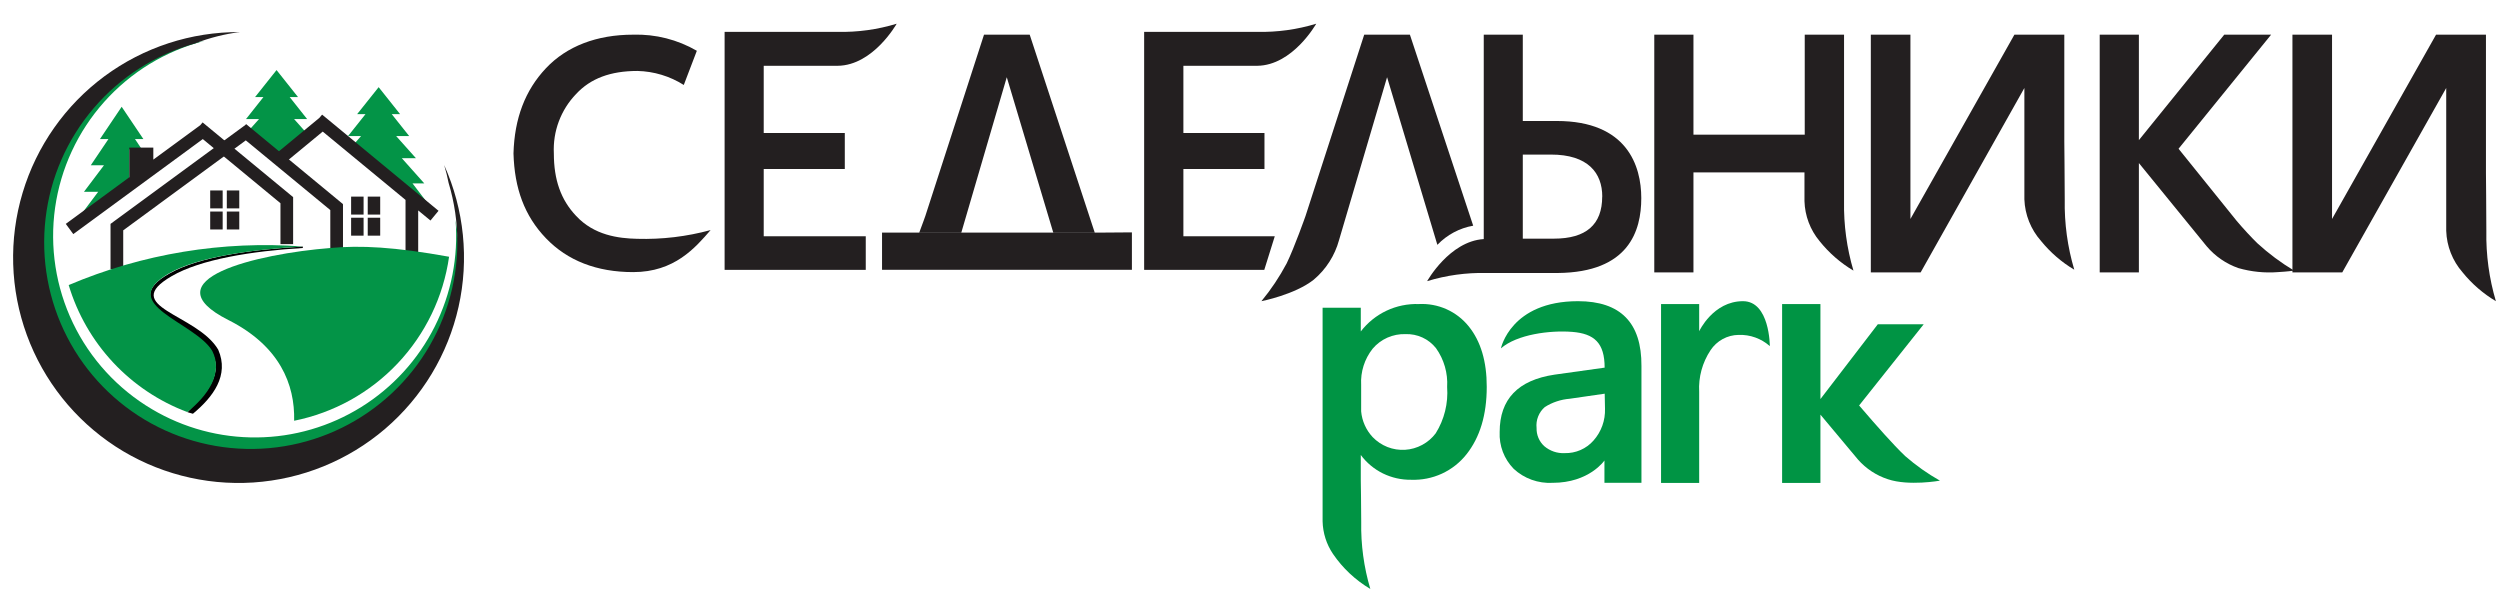 <?xml version="1.0" encoding="UTF-8"?> <svg xmlns="http://www.w3.org/2000/svg" width="76" height="18" viewBox="0 0 76 18" fill="none"> <path d="M47.971 9.156C45.924 9.156 45.628 10.59 45.628 10.59C46.118 10.164 47.119 10.036 47.792 10.089C48.466 10.142 48.781 10.424 48.781 11.176L47.26 11.389C46.146 11.555 45.59 12.136 45.59 13.132C45.58 13.338 45.613 13.543 45.686 13.736C45.759 13.929 45.872 14.104 46.016 14.252C46.174 14.399 46.36 14.512 46.563 14.585C46.767 14.658 46.982 14.69 47.198 14.678C48.316 14.678 48.775 13.999 48.775 13.999V14.678H49.9V11.125C49.908 9.812 49.265 9.156 47.971 9.156ZM48.792 12.424C48.804 12.779 48.68 13.125 48.444 13.391C48.335 13.516 48.2 13.614 48.048 13.681C47.896 13.747 47.732 13.779 47.567 13.775C47.34 13.787 47.117 13.71 46.944 13.562C46.868 13.492 46.808 13.407 46.768 13.312C46.728 13.218 46.709 13.115 46.712 13.012C46.699 12.893 46.715 12.773 46.759 12.662C46.803 12.55 46.873 12.451 46.964 12.373C47.191 12.23 47.45 12.144 47.718 12.122L48.783 11.968L48.792 12.424Z" fill="#009444"></path> <path d="M57.919 13.866C57.548 13.517 56.928 12.801 56.928 12.801L56.517 12.326L58.481 9.857H57.086L55.341 12.132V9.243H54.176V14.682H55.341V12.605L56.485 13.973C56.729 14.249 57.042 14.455 57.393 14.569C58.032 14.783 58.974 14.612 58.974 14.612C58.598 14.4 58.245 14.15 57.919 13.866Z" fill="#009444"></path> <path d="M52.987 9.156C52.079 9.156 51.655 10.07 51.655 10.07V9.243H50.496V14.682H51.655V11.913C51.63 11.465 51.752 11.021 52 10.647C52.093 10.506 52.22 10.389 52.368 10.308C52.517 10.226 52.683 10.183 52.852 10.181C53.201 10.168 53.541 10.29 53.803 10.522C53.803 10.522 53.803 9.156 52.987 9.156Z" fill="#009444"></path> <path d="M44.649 9.921C44.468 9.696 44.236 9.517 43.972 9.399C43.709 9.282 43.421 9.228 43.132 9.243C42.793 9.232 42.456 9.301 42.149 9.446C41.842 9.591 41.575 9.807 41.368 10.076V9.356H40.207V15.848C40.215 16.201 40.324 16.546 40.522 16.838C40.818 17.273 41.206 17.636 41.658 17.904C41.461 17.242 41.368 16.553 41.381 15.863C41.381 15.388 41.368 14.595 41.368 14.595V13.832C41.545 14.07 41.776 14.262 42.042 14.393C42.308 14.523 42.602 14.589 42.898 14.585C43.219 14.597 43.54 14.534 43.832 14.4C44.125 14.265 44.381 14.064 44.581 13.811C44.988 13.298 45.197 12.616 45.197 11.762C45.199 10.992 45.016 10.375 44.649 9.921ZM43.646 13.172C43.536 13.318 43.396 13.439 43.235 13.525C43.074 13.612 42.896 13.663 42.714 13.674C42.531 13.685 42.348 13.656 42.178 13.589C42.008 13.522 41.855 13.419 41.728 13.287C41.528 13.072 41.405 12.797 41.379 12.505V12.226V11.702C41.357 11.305 41.481 10.913 41.728 10.601C41.85 10.456 42.004 10.341 42.177 10.264C42.35 10.188 42.538 10.151 42.727 10.157C42.904 10.151 43.081 10.186 43.242 10.26C43.403 10.334 43.544 10.445 43.654 10.584C43.899 10.927 44.019 11.345 43.993 11.766C44.029 12.26 43.908 12.752 43.646 13.172Z" fill="#009444"></path> <path d="M49.895 6.022C49.895 5.048 49.469 3.678 47.326 3.678H46.293V1.054H45.106V7.268C44.064 7.332 43.385 8.547 43.385 8.547C43.967 8.369 44.573 8.286 45.181 8.299C45.607 8.299 46.291 8.299 46.291 8.299H47.356C49.516 8.28 49.895 7.021 49.895 6.022ZM48.707 5.977C48.707 6.829 48.217 7.255 47.237 7.255H46.293V4.699H47.145C48.276 4.697 48.709 5.259 48.709 5.977H48.707Z" fill="#231F20"></path> <path d="M21.603 6.994C21.137 7.53 20.506 8.272 19.249 8.272C18.143 8.272 17.251 7.925 16.597 7.243C15.943 6.561 15.64 5.728 15.61 4.663C15.64 3.598 15.964 2.745 16.597 2.074C17.23 1.403 18.143 1.054 19.249 1.054C19.927 1.034 20.597 1.204 21.184 1.544L20.787 2.583C20.365 2.316 19.878 2.169 19.379 2.157C18.559 2.157 17.952 2.385 17.513 2.858C17.283 3.097 17.105 3.38 16.988 3.691C16.872 4.001 16.821 4.332 16.837 4.663C16.837 5.468 17.05 6.073 17.513 6.563C18.06 7.151 18.791 7.247 19.371 7.26C20.124 7.282 20.876 7.192 21.603 6.994Z" fill="#231F20"></path> <path d="M38.221 2C39.301 1.989 40.013 0.721 40.013 0.721C39.431 0.899 38.825 0.982 38.217 0.969C37.79 0.969 36.681 0.969 36.681 0.969H34.782V8.204H38.434L38.753 7.183H35.975V5.138H38.44V4.043H35.975V2H38.221Z" fill="#231F20"></path> <path d="M25.467 2C26.547 1.989 27.259 0.721 27.259 0.721C26.677 0.899 26.071 0.982 25.463 0.969C25.037 0.969 23.927 0.969 23.927 0.969H22.028V8.204H26.319V7.183H23.217V5.138H25.682V4.043H23.217V2H25.467Z" fill="#231F20"></path> <path d="M56.059 6.124C56.059 5.869 56.059 5.338 56.059 5.059V1.054H54.864V4.094H51.481V1.054H50.29V8.28H51.481V5.24H54.856V6.116C54.869 6.559 55.029 6.984 55.312 7.326C55.599 7.686 55.949 7.992 56.345 8.227C56.143 7.545 56.047 6.836 56.059 6.124Z" fill="#231F20"></path> <path d="M69.251 8.272C69.536 8.257 69.741 8.227 69.741 8.227C69.342 7.988 68.968 7.71 68.625 7.396C68.441 7.217 68.198 6.955 67.996 6.716L66.228 4.522L69.042 1.054H67.617L65.022 4.26V1.054H63.831V8.28H65.022V4.957L67.08 7.483C67.337 7.788 67.671 8.019 68.047 8.15C68.439 8.262 68.847 8.304 69.253 8.272H69.266H69.251Z" fill="#231F20"></path> <path d="M62.048 7.326C61.737 6.975 61.558 6.528 61.541 6.06V2.675L58.388 8.28H56.873V1.054H58.077V6.657L61.238 1.054H62.755V4.301C62.755 4.301 62.768 5.579 62.768 6.069C62.755 6.79 62.853 7.508 63.058 8.199C62.672 7.97 62.331 7.674 62.048 7.326Z" fill="#231F20"></path> <path d="M74.863 8.28C74.556 7.929 74.38 7.483 74.365 7.017V2.675L71.205 8.28H69.69V1.054H70.894V6.657L74.056 1.054H75.573V5.257C75.573 5.257 75.585 6.535 75.585 7.025C75.572 7.746 75.67 8.465 75.875 9.156C75.489 8.926 75.146 8.63 74.863 8.28Z" fill="#231F20"></path> <path d="M42.861 1.054H41.472L39.689 6.563C39.689 6.563 39.352 7.52 39.114 8.008C38.898 8.415 38.641 8.8 38.347 9.156C38.347 9.156 39.363 8.958 39.938 8.502C40.311 8.188 40.579 7.768 40.707 7.298L42.167 2.347L43.696 7.443C43.988 7.138 44.369 6.934 44.785 6.861L42.861 1.054Z" fill="#231F20"></path> <path d="M30.606 2.347L32.021 7.077H33.282L31.303 1.054H29.914L28.131 6.563C28.131 6.563 28.052 6.789 27.943 7.077H29.222L30.606 2.347Z" fill="#231F20"></path> <path d="M33.342 7.072H26.814V8.202H34.41V7.064C34.058 7.066 33.579 7.07 33.342 7.072Z" fill="#231F20"></path> <path d="M3.931 4.539H4.312L4.104 4.228H4.359L3.699 3.246L3.038 4.228H3.296L2.759 5.025H3.16L2.553 5.83H2.985L2.472 6.512L3.931 5.44V4.539Z" fill="#039447"></path> <path d="M9.274 3.994L8.94 3.619H9.336L8.806 2.95H9.059L8.407 2.13L7.755 2.95H8.009L7.479 3.619H7.875L7.602 3.924L8.48 4.65L9.274 3.994Z" fill="#039447"></path> <path d="M12.54 5.575H12.898L12.216 4.81H12.645L12.044 4.137H12.44L11.909 3.47H12.163L11.511 2.65L10.857 3.47H11.111L10.58 4.137H10.976L10.785 4.354L13.017 6.199L12.54 5.575Z" fill="#039447"></path> <path d="M10.427 6.205L7.481 3.772L7.462 3.796L3.36 6.806V8.18H3.746V7.002L7.472 4.267L10.041 6.386V7.756H10.427V6.214H10.421L10.427 6.205Z" fill="#231F20"></path> <path d="M6.159 3.721L6.088 3.806L4.661 4.852V4.488H3.93V5.389L2 6.806L2.228 7.117L6.165 4.228L8.526 6.178V7.422H8.911V5.997L8.913 5.994L6.159 3.721Z" fill="#231F20"></path> <path d="M13.331 6.408L9.816 3.504L9.811 3.5L9.792 3.485L9.709 3.583L8.335 4.718L8.58 5.016L9.811 4L12.328 6.077V8.025H12.713V6.397L13.086 6.704L13.331 6.408Z" fill="#231F20"></path> <path d="M6.769 6.431H6.39V6.976H6.769V6.431Z" fill="#231F20"></path> <path d="M7.274 6.431H6.895V6.976H7.274V6.431Z" fill="#231F20"></path> <path d="M6.769 5.79H6.39V6.335H6.769V5.79Z" fill="#231F20"></path> <path d="M7.274 5.79H6.895V6.335H7.274V5.79Z" fill="#231F20"></path> <path d="M11.053 6.619H10.674V7.164H11.053V6.619Z" fill="#231F20"></path> <path d="M11.558 6.619H11.179V7.164H11.558V6.619Z" fill="#231F20"></path> <path d="M11.053 5.977H10.674V6.523H11.053V5.977Z" fill="#231F20"></path> <path d="M11.558 5.977H11.179V6.523H11.558V5.977Z" fill="#231F20"></path> <path d="M5.226 8.391C6.095 7.886 7.653 7.631 9.206 7.539V7.496C7.608 7.586 6.049 7.81 5.158 8.31C3.454 9.26 5.912 9.851 6.46 10.75C6.824 11.47 6.098 12.104 5.699 12.531L5.865 12.578C6.477 12.07 6.975 11.412 6.634 10.63C5.993 9.537 3.605 9.329 5.226 8.391Z" fill="#010101"></path> <path d="M6.453 10.668C5.925 9.786 3.511 9.256 5.132 8.314C6.002 7.809 7.651 7.584 9.204 7.494C6.772 7.311 4.332 7.713 2.088 8.666C2.351 9.543 2.813 10.348 3.438 11.018C4.064 11.688 4.835 12.204 5.693 12.526C6.336 12.013 6.788 11.338 6.453 10.668Z" fill="#039447"></path> <path d="M13.652 7.805C11.99 7.505 10.959 7.454 10.045 7.539C7.815 7.714 4.506 8.5 6.943 9.729C8.505 10.517 8.969 11.687 8.942 12.791C10.146 12.549 11.246 11.94 12.089 11.047C12.933 10.154 13.479 9.021 13.652 7.805Z" fill="#039447"></path> <path d="M4.619 12.439C3.578 11.823 2.743 10.913 2.219 9.823C1.695 8.733 1.506 7.512 1.675 6.314C1.845 5.117 2.365 3.996 3.171 3.094C3.976 2.192 5.031 1.549 6.202 1.246C4.887 1.454 3.664 2.049 2.689 2.955C1.713 3.861 1.03 5.037 0.725 6.333C0.421 7.629 0.509 8.986 0.979 10.232C1.449 11.477 2.28 12.555 3.364 13.326C4.449 14.098 5.739 14.53 7.07 14.566C8.4 14.601 9.712 14.24 10.836 13.528C11.961 12.816 12.848 11.785 13.385 10.566C13.921 9.348 14.082 7.997 13.848 6.687C13.938 7.806 13.719 8.928 13.214 9.931C12.709 10.934 11.938 11.778 10.985 12.372C10.032 12.966 8.934 13.287 7.811 13.298C6.689 13.31 5.584 13.013 4.619 12.439Z" fill="#039447"></path> <path d="M13.505 5.027C13.558 5.202 13.602 5.379 13.637 5.558C13.997 6.752 13.992 8.027 13.625 9.219C13.257 10.411 12.542 11.467 11.572 12.251C10.602 13.036 9.42 13.514 8.178 13.624C6.935 13.734 5.687 13.471 4.594 12.87C3.501 12.268 2.612 11.354 2.041 10.246C1.469 9.137 1.241 7.883 1.385 6.643C1.528 5.404 2.038 4.236 2.849 3.287C3.659 2.339 4.734 1.653 5.936 1.318C6.372 1.149 6.827 1.034 7.291 0.975C5.81 0.967 4.367 1.438 3.176 2.318C1.986 3.199 1.113 4.441 0.688 5.859C0.262 7.277 0.307 8.795 0.816 10.185C1.325 11.575 2.271 12.763 3.511 13.572C4.752 14.38 6.221 14.764 7.698 14.668C9.176 14.571 10.582 13.999 11.707 13.037C12.832 12.074 13.616 10.774 13.94 9.329C14.264 7.884 14.111 6.374 13.505 5.023V5.027Z" fill="#231F20"></path> </svg> 